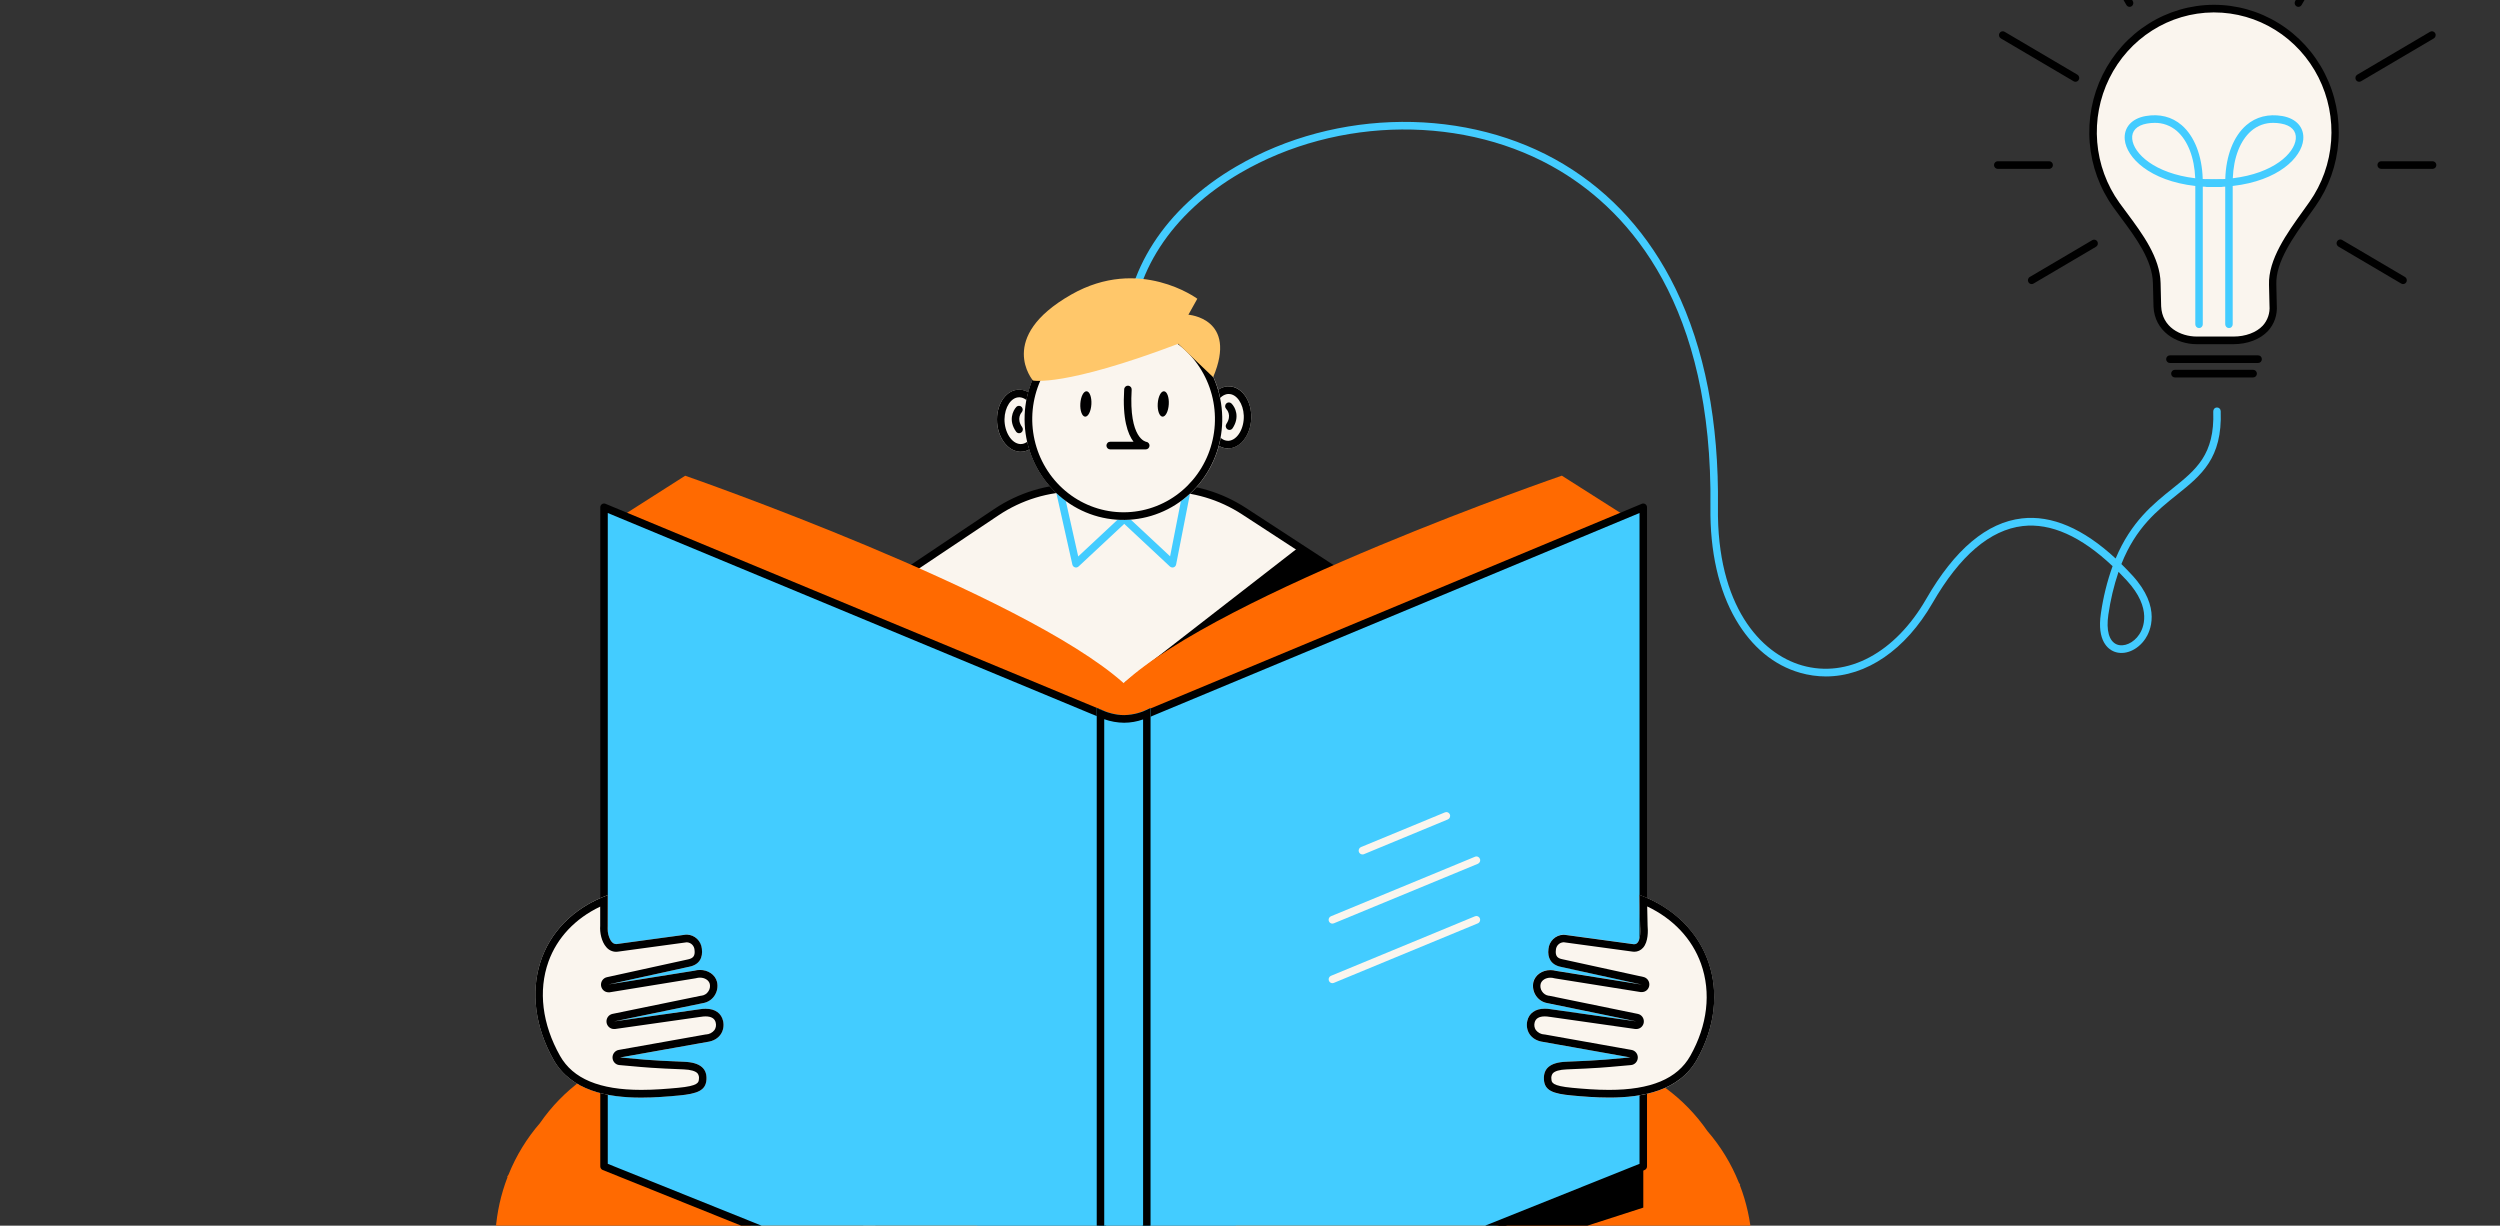 <svg width="308" height="151" viewBox="0 0 308 151" fill="none" xmlns="http://www.w3.org/2000/svg">
<rect x="0" y="0" width="308" height="151" fill="#333333" stroke="none"/>
<g clip-path="url(#clip0_9236_9218)">
<path d="M224.944 83.338C223.873 83.335 222.808 83.184 221.777 82.889C218.55 81.971 215.819 79.708 213.857 76.341C211.739 72.709 210.656 67.919 210.725 62.492C211.036 37.633 200.814 26.23 192.179 21.041C180.703 14.155 164.875 14.265 152.777 21.325C144.288 26.277 139.408 33.794 139.408 41.933C139.408 42.058 139.36 42.178 139.273 42.266C139.187 42.354 139.07 42.404 138.947 42.404C138.825 42.404 138.708 42.354 138.621 42.266C138.535 42.178 138.486 42.058 138.486 41.933C138.486 33.443 143.525 25.633 152.316 20.507C164.691 13.287 180.897 13.178 192.652 20.236C198.555 23.784 203.183 28.929 206.41 35.528C210.019 42.912 211.783 51.995 211.651 62.504C211.499 74.643 216.911 80.524 222.023 81.983C227.624 83.578 233.486 80.437 237.314 73.784C240.82 67.694 244.787 64.358 249.102 63.866C252.771 63.447 256.646 65.108 260.647 68.806C262.548 64.273 265.298 62.071 267.64 60.199C270.56 57.86 272.865 56.013 272.672 50.687C272.67 50.625 272.679 50.564 272.701 50.506C272.722 50.448 272.754 50.395 272.795 50.35C272.836 50.304 272.886 50.268 272.941 50.242C272.996 50.217 273.056 50.202 273.116 50.2C273.177 50.198 273.238 50.209 273.295 50.231C273.351 50.253 273.403 50.286 273.447 50.329C273.492 50.371 273.527 50.423 273.552 50.479C273.576 50.536 273.59 50.597 273.591 50.659C273.803 56.465 271.21 58.54 268.207 60.944C265.794 62.876 263.136 64.995 261.355 69.491C261.802 69.932 262.25 70.395 262.698 70.881C266.363 74.867 264.865 77.861 264.312 78.685C263.357 80.12 261.733 80.788 260.444 80.27C259.785 80.007 258.31 79.019 258.831 75.565C259.113 73.581 259.596 71.632 260.271 69.75C256.385 66.073 252.665 64.412 249.194 64.809C245.183 65.28 241.452 68.451 238.1 74.271C234.749 80.091 229.92 83.338 224.944 83.338ZM261.004 70.451C260.428 72.159 260.009 73.919 259.753 75.706C259.458 77.668 259.836 79 260.792 79.395C261.668 79.746 262.867 79.214 263.558 78.158C264.019 77.48 265.227 75.003 262.03 71.526C261.687 71.153 261.345 70.794 261.004 70.451Z" fill="#43CCFF"/>
<path d="M143.593 60.1H132.601C129.103 60.1 125.681 61.142 122.754 63.097C116.856 67.04 106.023 74.295 95.508 81.346C93.229 82.873 91.321 84.911 89.929 87.303C88.537 89.695 87.697 92.38 87.473 95.153C87.281 97.522 87.102 99.879 86.961 102.21V102.403C86.86 104.876 87.25 107.343 88.109 109.657C88.967 111.971 90.275 114.084 91.955 115.868C93.635 117.652 95.652 119.071 97.883 120.038C100.115 121.005 102.515 121.501 104.939 121.496C117.155 121.482 130.247 121.454 138.778 121.43C147.887 121.454 162.198 121.487 175.089 121.499C177.481 121.499 179.849 121.013 182.054 120.068C184.259 119.123 186.257 117.738 187.931 115.995C189.605 114.252 190.922 112.186 191.804 109.917C192.686 107.648 193.116 105.222 193.068 102.782C193.04 101.37 193.011 99.959 192.98 98.547C192.918 95.541 192.133 92.597 190.693 89.974C189.253 87.351 187.203 85.129 184.724 83.505C172.877 75.742 159.893 67.273 153.269 62.97C150.378 61.091 147.02 60.095 143.593 60.1Z" fill="#FAF5EE"/>
<path d="M175.096 121.977H175.079C162.303 121.977 148.28 121.934 138.766 121.908C130.06 121.932 117.12 121.96 104.932 121.974H104.911C102.426 121.976 99.967 121.465 97.681 120.471C95.395 119.478 93.329 118.022 91.609 116.192C89.888 114.363 88.548 112.197 87.669 109.824C86.79 107.452 86.391 104.923 86.495 102.389V102.199C86.642 99.724 86.836 97.23 87.006 95.115C87.228 92.269 88.087 89.512 89.516 87.057C90.944 84.602 92.906 82.514 95.249 80.953C105.261 74.234 115.592 67.32 122.495 62.705C125.495 60.696 129.005 59.628 132.593 59.63H143.594C147.106 59.628 150.546 60.653 153.505 62.582C160.19 66.932 173.162 75.387 184.961 83.115C187.505 84.779 189.609 87.058 191.086 89.749C192.563 92.44 193.367 95.461 193.429 98.545C193.458 99.957 193.487 101.368 193.516 102.78C193.566 105.283 193.125 107.771 192.22 110.098C191.315 112.425 189.965 114.544 188.248 116.332C186.531 118.12 184.481 119.54 182.22 120.509C179.958 121.478 177.53 121.977 175.077 121.977H175.096ZM138.766 120.967C148.283 120.993 162.303 121.024 175.079 121.036H175.096C177.426 121.036 179.733 120.562 181.881 119.641C184.03 118.72 185.976 117.371 187.608 115.673C189.239 113.975 190.522 111.961 191.381 109.751C192.241 107.54 192.66 105.177 192.613 102.799C192.585 101.387 192.556 99.976 192.525 98.564C192.467 95.634 191.703 92.764 190.3 90.208C188.897 87.651 186.899 85.487 184.481 83.906C172.682 76.178 159.71 67.723 153.028 63.373C150.211 61.537 146.937 60.565 143.594 60.571H132.6C129.191 60.568 125.856 61.584 123.007 63.493C116.104 68.108 105.773 75.02 95.763 81.739C93.536 83.221 91.672 85.204 90.313 87.537C88.955 89.869 88.138 92.488 87.926 95.193C87.755 97.31 87.562 99.79 87.417 102.251V102.434C87.318 104.841 87.697 107.244 88.532 109.497C89.367 111.751 90.64 113.808 92.274 115.546C93.909 117.285 95.871 118.667 98.042 119.611C100.214 120.555 102.551 121.04 104.911 121.038H104.929C117.12 121.019 130.058 121 138.766 120.967Z" fill="black"/>
<path d="M120.989 162.641C120.885 162.641 120.785 162.605 120.703 162.539L104.128 149.161C104.032 149.083 103.971 148.97 103.956 148.846C103.942 148.722 103.977 148.597 104.052 148.5C104.128 148.402 104.239 148.338 104.36 148.324C104.482 148.309 104.604 148.345 104.7 148.422L121.275 161.803C121.349 161.864 121.403 161.947 121.429 162.04C121.456 162.134 121.453 162.233 121.422 162.325C121.39 162.417 121.332 162.496 121.254 162.553C121.177 162.609 121.084 162.64 120.989 162.641Z" fill="#FAF5EE"/>
<path d="M71.932 132.882L71.893 132.842L71.662 133.077C69.67 134.537 67.931 136.327 66.518 138.373C64.893 140.247 63.587 142.386 62.655 144.701L62.482 144.988L62.526 145.023C60.892 149.271 60.561 153.925 61.577 158.369C62.592 162.812 64.906 166.837 68.212 169.908L108.357 208.862L119.623 220.137L139.413 200.769L156.361 178.89L96.968 132.781C93.276 130.207 88.906 128.838 84.435 128.856C79.964 128.874 75.604 130.278 71.932 132.882Z" fill="#FF6A01"/>
<path d="M204.942 133.858L204.979 133.818L205.209 134.054C207.203 135.513 208.942 137.303 210.356 139.349C211.982 141.223 213.288 143.362 214.219 145.678L214.392 145.965L214.348 146C215.983 150.247 216.314 154.901 215.299 159.345C214.284 163.789 211.97 167.813 208.664 170.885L158 220.827L139.791 202.359L139.98 158.588L179.899 133.767C183.59 131.19 187.962 129.819 192.434 129.835C196.907 129.851 201.268 131.255 204.942 133.858Z" fill="#FF6A01"/>
<path d="M160.044 67.393L164.149 70.07L138.438 84.164L160.044 67.393Z" fill="black"/>
<path d="M287.672 16.277C287.672 13.874 287.114 11.504 286.044 9.363C284.975 7.222 283.423 5.37 281.516 3.958C279.61 2.547 277.403 1.617 275.077 1.244C272.75 0.871 270.37 1.066 268.132 1.813C265.893 2.56 263.86 3.837 262.199 5.54C260.537 7.244 259.295 9.325 258.573 11.613C257.851 13.901 257.671 16.331 258.046 18.703C258.422 21.076 259.343 23.325 260.734 25.264C262.809 28.148 265.635 31.395 265.701 34.881L265.771 37.749C265.895 40.534 268.306 41.934 270.639 41.934H275.147C277.514 41.934 280.181 40.694 280.038 37.641L279.98 35.079C279.87 31.712 282.788 28.12 284.881 25.144C286.701 22.561 287.678 19.459 287.672 16.277Z" fill="#FAF5EE"/>
<path d="M275.147 42.404H270.638C268.103 42.404 265.445 40.814 265.312 37.769L265.24 34.892C265.187 32.053 263.115 29.263 261.287 26.802C260.969 26.376 260.658 25.955 260.365 25.543C258.692 23.21 257.684 20.451 257.451 17.57C257.217 14.688 257.769 11.797 259.044 9.216C260.32 6.634 262.269 4.463 264.678 2.941C267.086 1.419 269.86 0.606 272.692 0.592C275.525 0.578 278.306 1.363 280.729 2.861C283.152 4.358 285.122 6.51 286.422 9.079C287.722 11.647 288.302 14.533 288.096 17.416C287.891 20.3 286.909 23.069 285.258 25.419C285.012 25.767 284.754 26.124 284.493 26.491C282.552 29.192 280.344 32.253 280.443 35.062L280.501 37.628C280.542 38.201 280.467 38.776 280.281 39.318C280.094 39.86 279.799 40.356 279.415 40.776C278.445 41.811 276.889 42.404 275.147 42.404ZM272.763 1.531H272.669C270.009 1.551 267.407 2.32 265.148 3.754C262.889 5.187 261.062 7.228 259.867 9.654C258.673 12.079 258.157 14.794 258.377 17.499C258.597 20.204 259.544 22.795 261.114 24.986C261.407 25.395 261.716 25.811 262.036 26.235C263.949 28.809 266.116 31.728 266.185 34.871L266.254 37.736C266.367 40.296 268.619 41.463 270.661 41.463H275.17C276.64 41.463 277.986 40.964 278.768 40.127C279.068 39.798 279.298 39.409 279.441 38.984C279.585 38.56 279.64 38.109 279.602 37.661L279.542 35.087C279.441 31.959 281.741 28.757 283.769 25.934C284.03 25.572 284.286 25.228 284.53 24.868C286.078 22.664 287.001 20.067 287.196 17.363C287.392 14.659 286.853 11.952 285.64 9.54C284.426 7.128 282.584 5.104 280.316 3.691C278.049 2.278 275.443 1.531 272.787 1.531H272.763Z" fill="black"/>
<path d="M278.2 44.72H267.33C267.208 44.72 267.091 44.67 267.004 44.582C266.918 44.494 266.869 44.374 266.869 44.249C266.869 44.124 266.918 44.005 267.004 43.917C267.091 43.828 267.208 43.779 267.33 43.779H278.2C278.322 43.779 278.44 43.828 278.526 43.917C278.613 44.005 278.661 44.124 278.661 44.249C278.661 44.374 278.613 44.494 278.526 44.582C278.44 44.67 278.322 44.72 278.2 44.72Z" fill="black"/>
<path d="M277.589 46.501H267.945C267.823 46.501 267.706 46.451 267.619 46.363C267.533 46.275 267.484 46.155 267.484 46.03C267.484 45.905 267.533 45.786 267.619 45.697C267.706 45.609 267.823 45.56 267.945 45.56H277.589C277.711 45.56 277.829 45.609 277.915 45.697C278.002 45.786 278.05 45.905 278.05 46.03C278.05 46.155 278.002 46.275 277.915 46.363C277.829 46.451 277.711 46.501 277.589 46.501Z" fill="black"/>
<path d="M270.922 40.419C270.8 40.419 270.683 40.37 270.596 40.282C270.51 40.194 270.461 40.074 270.461 39.949V22.912C264.812 22.267 261.984 19.4 261.772 17.216C261.627 15.718 262.615 14.598 264.353 14.295C266.054 13.998 267.58 14.386 268.781 15.417C270.355 16.774 271.291 19.181 271.376 22.051C272.101 22.102 272.828 22.116 273.555 22.093C273.677 22.09 273.796 22.136 273.885 22.221C273.974 22.307 274.026 22.425 274.029 22.55C274.033 22.674 273.988 22.796 273.904 22.887C273.82 22.977 273.705 23.031 273.582 23.034C272.81 23.058 272.077 23.034 271.383 22.994V39.949C271.383 40.011 271.371 40.072 271.348 40.129C271.325 40.186 271.291 40.238 271.248 40.282C271.206 40.325 271.155 40.36 271.099 40.384C271.043 40.407 270.983 40.419 270.922 40.419ZM265.453 15.137C265.136 15.138 264.82 15.167 264.508 15.224C263.256 15.44 262.592 16.134 262.689 17.125C262.862 18.913 265.434 21.359 270.452 21.962C270.353 19.407 269.53 17.304 268.186 16.137C267.425 15.475 266.453 15.12 265.453 15.137Z" fill="#43CCFF"/>
<path d="M274.608 40.419C274.486 40.419 274.368 40.37 274.282 40.282C274.196 40.193 274.147 40.074 274.147 39.949V22.994C273.456 23.041 272.723 23.058 271.95 23.034C271.89 23.032 271.83 23.019 271.775 22.993C271.72 22.968 271.67 22.932 271.628 22.887C271.587 22.842 271.554 22.79 271.532 22.732C271.511 22.674 271.5 22.613 271.502 22.551C271.504 22.489 271.517 22.428 271.542 22.372C271.567 22.315 271.602 22.264 271.646 22.222C271.69 22.179 271.742 22.146 271.798 22.124C271.855 22.102 271.915 22.091 271.976 22.093C272.702 22.116 273.429 22.102 274.154 22.051C274.239 19.176 275.175 16.774 276.752 15.417C277.945 14.386 279.478 14.005 281.179 14.295C282.917 14.598 283.906 15.718 283.759 17.216C283.549 19.399 280.718 22.267 275.069 22.912V39.949C275.069 40.074 275.02 40.193 274.934 40.282C274.848 40.37 274.73 40.419 274.608 40.419ZM280.078 15.137C279.078 15.12 278.107 15.475 277.346 16.137C275.991 17.313 275.177 19.407 275.08 21.961C280.096 21.355 282.668 18.903 282.841 17.125C282.938 16.134 282.276 15.44 281.025 15.224C280.712 15.167 280.395 15.138 280.078 15.137Z" fill="#43CCFF"/>
<path d="M262.366 0.845C262.285 0.845 262.206 0.823 262.137 0.781C262.067 0.74 262.01 0.681 261.969 0.61L258.742 -4.959C258.705 -5.012 258.678 -5.073 258.664 -5.137C258.651 -5.201 258.651 -5.268 258.664 -5.332C258.678 -5.397 258.704 -5.458 258.742 -5.511C258.779 -5.564 258.828 -5.609 258.884 -5.642C258.939 -5.675 259.001 -5.696 259.065 -5.703C259.13 -5.71 259.194 -5.703 259.256 -5.683C259.317 -5.663 259.374 -5.63 259.422 -5.587C259.47 -5.543 259.509 -5.489 259.535 -5.429L262.762 0.139C262.803 0.211 262.824 0.292 262.824 0.374C262.824 0.456 262.803 0.537 262.763 0.609C262.723 0.68 262.665 0.74 262.595 0.781C262.526 0.823 262.446 0.845 262.366 0.845Z" fill="black"/>
<path d="M250.3 34.998C250.219 34.998 250.139 34.977 250.069 34.936C249.998 34.894 249.94 34.835 249.899 34.763C249.869 34.709 249.849 34.65 249.842 34.589C249.834 34.528 249.838 34.465 249.854 34.406C249.87 34.346 249.897 34.29 249.934 34.241C249.971 34.192 250.017 34.151 250.07 34.121L257.784 29.576C257.889 29.519 258.012 29.507 258.126 29.541C258.24 29.574 258.337 29.652 258.397 29.757C258.456 29.862 258.474 29.986 258.446 30.104C258.417 30.222 258.345 30.324 258.245 30.39L250.531 34.935C250.461 34.977 250.381 34.999 250.3 34.998Z" fill="black"/>
<path d="M255.701 10.075C255.62 10.076 255.54 10.054 255.471 10.012L246.505 4.731C246.398 4.668 246.321 4.565 246.289 4.445C246.257 4.324 246.274 4.195 246.335 4.087C246.396 3.979 246.497 3.9 246.615 3.867C246.733 3.835 246.859 3.852 246.965 3.914L255.932 9.198C256.019 9.25 256.088 9.33 256.126 9.425C256.165 9.521 256.172 9.627 256.146 9.727C256.119 9.827 256.062 9.915 255.981 9.978C255.901 10.041 255.802 10.075 255.701 10.075Z" fill="black"/>
<path d="M299.698 20.805H293.361C293.239 20.805 293.122 20.756 293.035 20.668C292.949 20.579 292.9 20.46 292.9 20.335C292.9 20.21 292.949 20.09 293.035 20.002C293.122 19.914 293.239 19.864 293.361 19.864H299.698C299.82 19.864 299.937 19.914 300.024 20.002C300.11 20.09 300.159 20.21 300.159 20.335C300.159 20.46 300.11 20.579 300.024 20.668C299.937 20.756 299.82 20.805 299.698 20.805Z" fill="black"/>
<path d="M252.457 20.805H246.121C245.999 20.805 245.882 20.756 245.795 20.668C245.709 20.579 245.66 20.46 245.66 20.335C245.66 20.21 245.709 20.09 245.795 20.002C245.882 19.914 245.999 19.864 246.121 19.864H252.457C252.58 19.864 252.697 19.914 252.783 20.002C252.87 20.09 252.918 20.21 252.918 20.335C252.918 20.46 252.87 20.579 252.783 20.668C252.697 20.756 252.58 20.805 252.457 20.805Z" fill="black"/>
<path d="M283.161 0.844C283.081 0.844 283.002 0.822 282.932 0.78C282.862 0.739 282.804 0.679 282.764 0.608C282.724 0.536 282.703 0.456 282.703 0.373C282.703 0.291 282.725 0.21 282.765 0.139L285.992 -5.43C286.058 -5.527 286.157 -5.596 286.27 -5.622C286.384 -5.648 286.502 -5.629 286.603 -5.57C286.703 -5.51 286.778 -5.415 286.812 -5.301C286.846 -5.188 286.837 -5.066 286.787 -4.959L283.56 0.609C283.52 0.681 283.462 0.74 283.392 0.781C283.322 0.823 283.242 0.844 283.161 0.844Z" fill="black"/>
<path d="M296.062 34.998C295.981 34.999 295.901 34.977 295.831 34.935L288.114 30.39C288.059 30.36 288.011 30.32 287.971 30.271C287.932 30.222 287.903 30.165 287.885 30.104C287.868 30.043 287.863 29.979 287.871 29.916C287.878 29.853 287.898 29.792 287.929 29.738C287.96 29.683 288.002 29.635 288.052 29.596C288.101 29.558 288.158 29.531 288.218 29.516C288.279 29.501 288.342 29.498 288.403 29.509C288.464 29.519 288.523 29.542 288.575 29.576L296.29 34.121C296.378 34.173 296.446 34.253 296.485 34.348C296.523 34.444 296.53 34.55 296.504 34.65C296.478 34.75 296.42 34.838 296.34 34.901C296.259 34.964 296.161 34.998 296.06 34.998H296.062Z" fill="black"/>
<path d="M290.65 10.075C290.568 10.076 290.489 10.054 290.418 10.013C290.348 9.972 290.289 9.912 290.249 9.84C290.218 9.787 290.199 9.728 290.191 9.666C290.184 9.605 290.188 9.543 290.204 9.483C290.219 9.423 290.247 9.368 290.284 9.319C290.321 9.27 290.367 9.229 290.419 9.198L299.385 3.914C299.491 3.852 299.617 3.835 299.736 3.867C299.854 3.9 299.955 3.979 300.016 4.087C300.077 4.195 300.093 4.324 300.062 4.445C300.03 4.565 299.952 4.668 299.846 4.731L290.88 10.012C290.81 10.054 290.731 10.076 290.65 10.075Z" fill="black"/>
<path d="M200.081 138.539H76.791V63.47L84.416 58.609C84.416 58.609 126.047 73.08 138.436 84.165C150.38 73.08 192.419 58.602 192.419 58.602L200.081 63.47V138.539Z" fill="#FF6A01"/>
<path d="M135.857 168.406L74.42 143.704V62.502L135.687 87.954L135.857 168.406Z" fill="#43CCFF"/>
<path d="M135.854 168.875C135.796 168.874 135.739 168.863 135.685 168.842L74.248 144.14C74.161 144.106 74.087 144.045 74.035 143.966C73.983 143.888 73.955 143.795 73.955 143.7V62.501C73.955 62.423 73.974 62.347 74.01 62.279C74.046 62.211 74.097 62.153 74.16 62.11C74.223 62.067 74.295 62.041 74.37 62.033C74.445 62.025 74.521 62.036 74.591 62.065L135.858 87.517C135.943 87.553 136.015 87.613 136.066 87.691C136.117 87.768 136.144 87.859 136.144 87.952L136.315 168.409C136.315 168.485 136.296 168.561 136.261 168.628C136.226 168.696 136.176 168.754 136.114 168.797C136.037 168.849 135.946 168.876 135.854 168.875ZM74.877 143.383L135.393 167.713L135.224 88.27L74.877 63.202V143.383Z" fill="black"/>
<path d="M141.182 88.025L202.451 62.502V143.704L141.182 168.248V88.025Z" fill="#43CCFF"/>
<path d="M141.182 168.717C141.059 168.717 140.942 168.668 140.856 168.58C140.769 168.491 140.721 168.372 140.721 168.247V88.026C140.721 87.932 140.748 87.841 140.8 87.763C140.851 87.686 140.924 87.626 141.009 87.591L202.276 62.066C202.346 62.036 202.422 62.025 202.497 62.033C202.572 62.04 202.645 62.067 202.708 62.11C202.771 62.153 202.822 62.211 202.858 62.279C202.893 62.347 202.912 62.423 202.912 62.501V143.703C202.912 143.798 202.885 143.891 202.832 143.969C202.78 144.048 202.706 144.108 202.619 144.143L141.35 168.684C141.296 168.706 141.239 168.717 141.182 168.717ZM141.643 88.339V167.555L201.99 143.383V63.202L141.643 88.339Z" fill="black"/>
<path d="M135.121 168.368V87.206C137.504 88.359 139.415 88.429 141.752 87.206V168.368C139.503 170.154 137.414 170.179 135.121 168.368Z" fill="#43CCFF"/>
<path d="M136.041 88.607C136.832 88.889 137.663 89.036 138.501 89.042C139.294 89.037 140.08 88.899 140.829 88.633V167.892C139.99 168.485 139.215 168.774 138.439 168.774C137.662 168.774 136.885 168.485 136.041 167.89V88.607ZM141.748 87.21C140.752 87.772 139.637 88.078 138.499 88.101C137.415 88.101 136.327 87.793 135.117 87.21V168.372C136.27 169.275 137.351 169.72 138.436 169.72C139.522 169.72 140.619 169.268 141.748 168.372V87.21Z" fill="black"/>
<path d="M164.15 113.791C164.042 113.792 163.938 113.754 163.855 113.685C163.771 113.615 163.715 113.518 163.694 113.41C163.673 113.303 163.691 113.191 163.742 113.095C163.794 112.998 163.877 112.924 163.977 112.883L181.725 105.548C181.781 105.525 181.841 105.513 181.902 105.514C181.962 105.514 182.022 105.527 182.078 105.551C182.134 105.575 182.184 105.61 182.227 105.654C182.269 105.698 182.303 105.751 182.325 105.808C182.348 105.865 182.36 105.927 182.359 105.988C182.359 106.05 182.346 106.111 182.322 106.168C182.299 106.225 182.264 106.277 182.221 106.32C182.178 106.363 182.127 106.398 182.071 106.421L164.323 113.756C164.268 113.779 164.209 113.791 164.15 113.791Z" fill="#FAF5EE"/>
<path d="M167.845 105.267C167.739 105.266 167.636 105.228 167.554 105.159C167.472 105.089 167.416 104.993 167.395 104.886C167.375 104.78 167.391 104.669 167.442 104.573C167.492 104.477 167.574 104.402 167.673 104.361L178.022 100.082C178.078 100.059 178.138 100.047 178.198 100.047C178.259 100.048 178.319 100.06 178.375 100.084C178.431 100.108 178.481 100.143 178.524 100.187C178.567 100.231 178.6 100.283 178.623 100.341C178.646 100.398 178.658 100.459 178.657 100.521C178.657 100.583 178.645 100.644 178.621 100.701C178.597 100.758 178.563 100.81 178.52 100.853C178.477 100.897 178.426 100.931 178.37 100.955L168.028 105.239C167.969 105.26 167.907 105.27 167.845 105.267Z" fill="#FAF5EE"/>
<path d="M164.148 121.128C164.042 121.127 163.938 121.089 163.856 121.02C163.774 120.95 163.718 120.854 163.698 120.747C163.678 120.64 163.694 120.53 163.745 120.434C163.795 120.338 163.877 120.263 163.975 120.222L181.723 112.884C181.779 112.861 181.839 112.85 181.9 112.85C181.96 112.851 182.02 112.863 182.076 112.887C182.132 112.912 182.182 112.947 182.225 112.991C182.267 113.035 182.301 113.087 182.324 113.144C182.346 113.202 182.358 113.263 182.357 113.325C182.357 113.387 182.344 113.448 182.321 113.505C182.297 113.562 182.263 113.613 182.219 113.656C182.176 113.7 182.125 113.734 182.069 113.757L164.321 121.095C164.266 121.117 164.207 121.128 164.148 121.128Z" fill="#FAF5EE"/>
<path d="M87.027 133.023C87.115 131.694 86.336 130.891 84.285 130.814C79.497 130.628 78.815 130.482 76.388 130.282L87.087 128.377C88.726 128.17 89.328 126.904 89.079 125.789C88.83 124.674 87.795 124.064 86.184 124.342L75.639 125.843L86.59 123.587C86.879 123.543 87.156 123.439 87.403 123.28C87.651 123.122 87.863 122.912 88.027 122.666C88.191 122.419 88.303 122.14 88.356 121.846C88.409 121.553 88.402 121.252 88.334 120.961C88.044 119.858 86.788 119.244 85.531 119.592L74.952 121.286L84.951 119.093C86.175 118.839 86.61 117.969 86.467 116.882C86.324 115.795 85.416 115.031 84.434 115.155C82.644 115.391 78.338 115.981 75.982 116.306C75.162 116.419 74.772 114.946 74.855 114.104L74.869 110.279C66.228 113.483 63.598 122.408 68.201 130.562C71.239 135.94 78.907 135.396 83.607 134.961C85.953 134.752 86.938 134.336 87.027 133.023Z" fill="#FAF5EE"/>
<path d="M73.944 111.696V114.067C73.877 114.881 74.11 116.027 74.693 116.683C74.842 116.863 75.027 117.008 75.236 117.108C75.445 117.208 75.673 117.26 75.903 117.262C75.975 117.261 76.047 117.255 76.118 117.245C78.503 116.916 82.774 116.328 84.561 116.097H84.657C84.892 116.114 85.113 116.217 85.28 116.386C85.446 116.555 85.548 116.78 85.566 117.02C85.672 117.829 85.335 118.069 84.768 118.196L74.769 120.391C74.547 120.44 74.35 120.571 74.217 120.759C74.083 120.947 74.023 121.179 74.047 121.41C74.071 121.641 74.178 121.854 74.347 122.01C74.516 122.165 74.735 122.251 74.963 122.252C75.01 122.255 75.058 122.255 75.106 122.252L85.678 120.529L85.775 120.508C85.926 120.467 86.081 120.445 86.236 120.445C86.829 120.445 87.324 120.76 87.444 121.216C87.48 121.372 87.483 121.534 87.454 121.691C87.424 121.848 87.363 121.998 87.273 122.129C87.183 122.273 87.063 122.395 86.922 122.487C86.782 122.579 86.623 122.639 86.457 122.663H86.407L75.456 124.912C75.233 124.959 75.034 125.088 74.898 125.275C74.762 125.463 74.7 125.695 74.722 125.927C74.744 126.158 74.85 126.374 75.019 126.53C75.188 126.687 75.408 126.775 75.636 126.775C75.679 126.779 75.722 126.779 75.765 126.775L86.312 125.275H86.338C86.53 125.239 86.725 125.221 86.921 125.22C87.64 125.22 88.073 125.484 88.179 126.001C88.217 126.154 88.222 126.313 88.196 126.468C88.169 126.622 88.111 126.77 88.025 126.9C87.897 127.062 87.738 127.194 87.557 127.288C87.376 127.382 87.177 127.436 86.974 127.446H86.928L76.228 129.351C76.007 129.39 75.807 129.51 75.666 129.689C75.525 129.867 75.453 130.092 75.463 130.322C75.473 130.551 75.565 130.768 75.721 130.933C75.877 131.098 76.087 131.199 76.311 131.217C76.888 131.264 77.362 131.309 77.823 131.351C79.301 131.488 80.589 131.608 84.247 131.749C85.086 131.782 85.685 131.956 85.937 132.238C86.011 132.337 86.065 132.451 86.094 132.573C86.123 132.694 86.127 132.821 86.105 132.944C86.077 133.358 86.05 133.784 83.523 134.019C82.193 134.141 80.635 134.273 79.006 134.273C73.864 134.273 70.591 132.904 68.998 130.085C66.797 126.185 66.29 122.059 67.573 118.469C68.631 115.53 70.867 113.157 73.944 111.696ZM74.866 110.284C66.225 113.488 63.593 122.414 68.198 130.568C70.362 134.4 74.882 135.226 79.003 135.226C80.663 135.226 82.256 135.092 83.613 134.967C85.96 134.75 86.944 134.334 87.034 133.021C87.124 131.709 86.342 130.89 84.291 130.812C79.504 130.627 78.821 130.481 76.394 130.281L87.094 128.375C88.733 128.168 89.334 126.902 89.085 125.787C88.878 124.846 88.117 124.275 86.928 124.275C86.68 124.276 86.434 124.298 86.19 124.341L75.645 125.841L86.591 123.588C86.88 123.544 87.157 123.44 87.405 123.281C87.653 123.123 87.865 122.913 88.029 122.667C88.193 122.42 88.305 122.141 88.358 121.847C88.411 121.554 88.403 121.253 88.336 120.962C88.106 120.068 87.23 119.497 86.239 119.497C86 119.497 85.763 119.529 85.533 119.593L74.954 121.287L84.952 119.094C86.176 118.84 86.612 117.97 86.469 116.883C86.423 116.418 86.213 115.985 85.878 115.666C85.543 115.346 85.106 115.161 84.648 115.145C84.579 115.145 84.508 115.145 84.436 115.156C82.645 115.392 78.34 115.982 75.984 116.307H75.894C75.133 116.307 74.776 114.895 74.857 114.098L74.871 110.272L74.866 110.284Z" fill="black"/>
<path d="M193.633 134.969C198.333 135.405 206.002 135.948 209.039 130.57C213.649 122.416 210.621 113.458 201.979 110.254L202.065 114.109C202.148 114.952 202.079 116.427 201.258 116.314C198.902 115.989 194.597 115.396 192.806 115.163C191.824 115.039 190.916 115.803 190.773 116.89C190.63 117.977 191.066 118.847 192.29 119.102L202.288 121.294L191.709 119.6C190.453 119.252 189.196 119.866 188.906 120.969C188.84 121.259 188.833 121.56 188.886 121.852C188.94 122.145 189.052 122.423 189.216 122.669C189.38 122.915 189.592 123.124 189.839 123.282C190.086 123.44 190.362 123.544 190.651 123.588L201.601 125.837L191.056 124.336C189.443 124.058 188.41 124.67 188.161 125.783C187.913 126.895 188.514 128.163 190.153 128.37L200.852 130.276C198.425 130.476 197.743 130.622 192.956 130.808C190.914 130.885 190.125 131.688 190.213 133.017C190.3 134.346 191.287 134.753 193.633 134.969Z" fill="#FAF5EE"/>
<path d="M202.934 111.671C206.131 113.186 208.465 115.658 209.563 118.728C210.835 122.29 210.365 126.325 208.242 130.086C206.649 132.909 203.376 134.274 198.234 134.274C196.604 134.274 195.046 134.142 193.716 134.02C191.181 133.785 191.16 133.359 191.133 132.945C191.111 132.821 191.116 132.695 191.145 132.573C191.174 132.452 191.228 132.338 191.303 132.239C191.554 131.957 192.154 131.783 192.993 131.75C196.66 131.608 197.939 131.488 199.419 131.352C199.88 131.31 200.341 131.265 200.928 131.218C201.152 131.2 201.362 131.099 201.518 130.934C201.675 130.769 201.766 130.552 201.777 130.323C201.787 130.093 201.715 129.868 201.574 129.69C201.433 129.511 201.233 129.391 201.011 129.352L190.312 127.447H190.266C190.063 127.437 189.864 127.383 189.683 127.289C189.502 127.195 189.342 127.063 189.215 126.901C189.129 126.771 189.071 126.624 189.044 126.47C189.017 126.315 189.023 126.157 189.06 126.005C189.176 125.485 189.6 125.221 190.319 125.221C190.514 125.222 190.71 125.24 190.902 125.275H190.93L201.475 126.776C201.518 126.78 201.561 126.78 201.604 126.776C201.832 126.775 202.052 126.688 202.221 126.531C202.389 126.375 202.495 126.159 202.518 125.928C202.54 125.696 202.477 125.464 202.342 125.276C202.206 125.089 202.007 124.959 201.784 124.913L190.842 122.671H190.791C190.626 122.647 190.467 122.587 190.327 122.495C190.186 122.403 190.066 122.281 189.975 122.137C189.886 122.006 189.825 121.856 189.795 121.699C189.766 121.542 189.769 121.38 189.805 121.224C189.925 120.768 190.42 120.453 191.01 120.453C191.166 120.453 191.321 120.475 191.471 120.516L191.568 120.537L202.136 122.224C202.184 122.228 202.232 122.228 202.279 122.224C202.507 122.224 202.726 122.138 202.895 121.983C203.064 121.827 203.171 121.613 203.195 121.383C203.219 121.152 203.159 120.92 203.025 120.732C202.892 120.544 202.695 120.412 202.473 120.363L192.472 118.175C191.923 118.063 191.58 117.823 191.686 117.013C191.703 116.774 191.805 116.549 191.972 116.38C192.138 116.21 192.359 116.108 192.594 116.091H192.691C194.475 116.326 198.746 116.91 201.134 117.239C201.204 117.249 201.275 117.255 201.346 117.256C201.55 117.256 201.752 117.212 201.938 117.126C202.125 117.04 202.291 116.915 202.427 116.759C203.084 116.018 203.04 114.642 202.984 114.047L202.934 111.671ZM201.979 110.259L202.065 114.115C202.143 114.927 202.083 116.326 201.346 116.326H201.258C198.902 116.002 194.597 115.409 192.806 115.176C192.734 115.176 192.663 115.164 192.594 115.164C192.136 115.181 191.699 115.366 191.364 115.685C191.03 116.005 190.819 116.437 190.773 116.903C190.63 117.99 191.066 118.86 192.29 119.114L202.288 121.307L191.706 119.613C191.481 119.55 191.249 119.517 191.015 119.516C190.024 119.516 189.153 120.088 188.918 120.982C188.853 121.27 188.848 121.568 188.902 121.859C188.955 122.149 189.067 122.424 189.23 122.669C189.392 122.913 189.602 123.121 189.847 123.278C190.091 123.436 190.365 123.541 190.651 123.586L201.601 125.835L191.056 124.334C190.813 124.292 190.566 124.27 190.319 124.269C189.13 124.269 188.369 124.85 188.161 125.781C187.913 126.896 188.514 128.162 190.153 128.369L200.852 130.275C198.425 130.475 197.743 130.62 192.956 130.806C190.914 130.884 190.125 131.686 190.213 133.015C190.3 134.344 191.287 134.744 193.633 134.961C194.982 135.085 196.577 135.22 198.243 135.22C202.364 135.22 206.884 134.394 209.049 130.562C213.658 122.408 210.63 113.449 201.989 110.245L201.979 110.259Z" fill="black"/>
<path d="M144.447 69.917C144.332 69.917 144.221 69.874 144.136 69.795L138.505 64.539L132.874 69.795C132.815 69.85 132.742 69.888 132.664 69.906C132.585 69.924 132.504 69.92 132.427 69.896C132.35 69.872 132.28 69.827 132.225 69.767C132.17 69.707 132.132 69.633 132.114 69.552L130.051 60.331C130.023 60.209 130.045 60.081 130.11 59.976C130.175 59.87 130.278 59.795 130.398 59.767C130.517 59.739 130.642 59.761 130.745 59.828C130.849 59.894 130.922 60 130.95 60.121L132.837 68.555L138.194 63.556C138.279 63.477 138.39 63.433 138.505 63.433C138.62 63.433 138.731 63.477 138.816 63.556L144.157 68.539L145.802 60.133C145.814 60.072 145.838 60.015 145.872 59.963C145.906 59.912 145.949 59.868 145.999 59.833C146.05 59.799 146.107 59.775 146.166 59.763C146.226 59.751 146.287 59.751 146.346 59.764C146.406 59.776 146.462 59.8 146.513 59.834C146.563 59.869 146.606 59.913 146.64 59.965C146.674 60.016 146.697 60.074 146.709 60.135C146.72 60.196 146.72 60.258 146.708 60.319L144.899 69.541C144.883 69.623 144.846 69.699 144.792 69.761C144.737 69.823 144.668 69.87 144.59 69.896C144.544 69.91 144.496 69.917 144.447 69.917Z" fill="#43CCFF"/>
<path d="M141.754 168.367L202.454 148.778V143.703L141.754 168.367Z" fill="black"/>
<path d="M154.152 51.512C154.219 49.401 153.011 47.647 151.454 47.596C149.896 47.544 148.579 49.214 148.512 51.325C148.445 53.437 149.653 55.19 151.21 55.242C152.768 55.294 154.085 53.624 154.152 51.512Z" fill="#FAF5EE"/>
<path d="M151.391 48.542C152.352 48.542 153.177 49.733 153.235 51.199C153.292 52.784 152.451 54.205 151.391 54.304H151.278C150.317 54.304 149.489 53.111 149.434 51.645C149.374 50.062 150.217 48.639 151.278 48.54C151.315 48.539 151.353 48.539 151.391 48.542ZM151.391 47.602C151.325 47.598 151.258 47.598 151.192 47.602C149.637 47.745 148.427 49.573 148.516 51.681C148.592 53.697 149.809 55.242 151.282 55.242C151.347 55.242 151.414 55.242 151.478 55.242C153.036 55.097 154.233 53.269 154.154 51.163C154.08 49.145 152.863 47.602 151.388 47.602H151.391Z" fill="black"/>
<path d="M151.468 52.968C151.375 52.967 151.284 52.937 151.208 52.883C151.107 52.812 151.038 52.704 151.015 52.581C150.993 52.459 151.019 52.332 151.088 52.229C151.798 51.18 151.15 50.462 151.074 50.385C150.987 50.297 150.937 50.178 150.936 50.053C150.934 49.928 150.982 49.808 151.067 49.719C151.153 49.63 151.27 49.579 151.392 49.577C151.514 49.576 151.632 49.624 151.72 49.712C152.18 50.161 152.784 51.377 151.849 52.77C151.805 52.832 151.748 52.882 151.682 52.916C151.616 52.951 151.543 52.968 151.468 52.968Z" fill="black"/>
<path d="M125.892 55.648C127.447 55.548 128.601 53.757 128.47 51.648C128.339 49.54 126.972 47.913 125.417 48.013C123.862 48.114 122.708 49.905 122.839 52.013C122.97 54.121 124.337 55.749 125.892 55.648Z" fill="#FAF5EE"/>
<path d="M125.552 48.947H125.628C126.686 49.01 127.571 50.408 127.56 51.993C127.56 53.49 126.744 54.706 125.764 54.706H125.688C124.63 54.642 123.745 53.247 123.754 51.659C123.773 50.163 124.572 48.947 125.552 48.947ZM125.552 48.006C124.054 48.006 122.846 49.603 122.832 51.652C122.818 53.77 124.072 55.55 125.633 55.652H125.764C127.262 55.652 128.468 54.054 128.481 52.005C128.498 49.888 127.244 48.107 125.683 48.006H125.552Z" fill="black"/>
<path d="M125.557 53.373C125.485 53.373 125.414 53.356 125.35 53.323C125.285 53.29 125.229 53.242 125.186 53.183C124.207 51.825 124.781 50.595 125.221 50.124C125.307 50.041 125.421 49.995 125.54 49.995C125.658 49.995 125.772 50.043 125.858 50.127C125.943 50.211 125.994 50.325 125.999 50.446C126.004 50.567 125.963 50.685 125.885 50.776C125.809 50.861 125.193 51.595 125.928 52.62C126 52.721 126.03 52.847 126.012 52.97C125.993 53.093 125.928 53.203 125.829 53.277C125.752 53.339 125.656 53.373 125.557 53.373Z" fill="black"/>
<path d="M138.423 64.052C145.146 64.052 150.597 58.488 150.597 51.626C150.597 44.763 145.146 39.2 138.423 39.2C131.699 39.2 126.248 44.763 126.248 51.626C126.248 58.488 131.699 64.052 138.423 64.052Z" fill="#FAF5EE"/>
<path d="M138.437 40.139C140.906 40.141 143.307 40.972 145.268 42.505C147.229 44.037 148.642 46.185 149.289 48.617C149.936 51.05 149.781 53.633 148.848 55.967C147.915 58.3 146.256 60.256 144.126 61.533C141.996 62.809 139.514 63.335 137.062 63.029C134.611 62.723 132.326 61.603 130.56 59.841C128.794 58.079 127.644 55.773 127.289 53.278C126.934 50.784 127.393 48.239 128.595 46.037C129.57 44.247 130.998 42.756 132.728 41.719C134.459 40.682 136.43 40.136 138.437 40.139ZM138.437 39.198C135.474 39.19 132.61 40.285 130.382 42.278C128.153 44.27 126.713 47.024 126.33 50.023C125.948 53.021 126.65 56.059 128.305 58.568C129.959 61.076 132.453 62.883 135.319 63.649C138.185 64.415 141.227 64.089 143.874 62.731C146.521 61.373 148.592 59.076 149.7 56.272C150.807 53.467 150.875 50.346 149.89 47.494C148.905 44.642 146.935 42.255 144.349 40.779C142.541 39.751 140.506 39.21 138.437 39.208V39.198Z" fill="black"/>
<path d="M141.153 55.365H136.773C136.651 55.365 136.534 55.315 136.448 55.227C136.361 55.139 136.312 55.019 136.312 54.894C136.312 54.769 136.361 54.65 136.448 54.562C136.534 54.473 136.651 54.424 136.773 54.424H139.652C138.938 53.483 138.269 51.638 138.5 47.957C138.503 47.895 138.519 47.834 138.546 47.779C138.572 47.723 138.609 47.673 138.654 47.632C138.7 47.591 138.753 47.559 138.81 47.539C138.867 47.519 138.928 47.511 138.989 47.514C139.049 47.518 139.108 47.534 139.163 47.561C139.217 47.588 139.266 47.626 139.306 47.672C139.347 47.718 139.378 47.772 139.397 47.831C139.417 47.889 139.425 47.951 139.422 48.013C139.053 54.061 141.18 54.424 141.204 54.428C141.321 54.44 141.43 54.496 141.507 54.587C141.585 54.678 141.625 54.795 141.621 54.915C141.615 55.038 141.563 55.153 141.476 55.237C141.389 55.321 141.273 55.367 141.153 55.365Z" fill="black"/>
<path d="M143.994 49.811C144.046 48.947 143.783 48.228 143.407 48.205C143.031 48.181 142.684 48.862 142.633 49.726C142.581 50.59 142.844 51.309 143.22 51.332C143.596 51.356 143.943 50.675 143.994 49.811Z" fill="black"/>
<path d="M134.459 49.811C134.511 48.948 134.248 48.229 133.872 48.205C133.496 48.182 133.149 48.863 133.097 49.727C133.046 50.59 133.309 51.309 133.685 51.333C134.061 51.356 134.408 50.675 134.459 49.811Z" fill="black"/>
<path d="M127.263 46.879C127.263 46.879 122.688 41.581 131.977 36.292C140.378 31.5 147.51 36.807 147.51 36.807L146.41 38.774C146.41 38.774 152.532 39.207 149.46 46.469L145.157 42.357C131.02 47.714 127.263 46.879 127.263 46.879Z" fill="#FFC76A"/>
</g>
<defs>
<clipPath id="clip0_9236_9218">
<rect width="308" height="151" rx="16" fill="white"/>
</clipPath>
</defs>
</svg>
